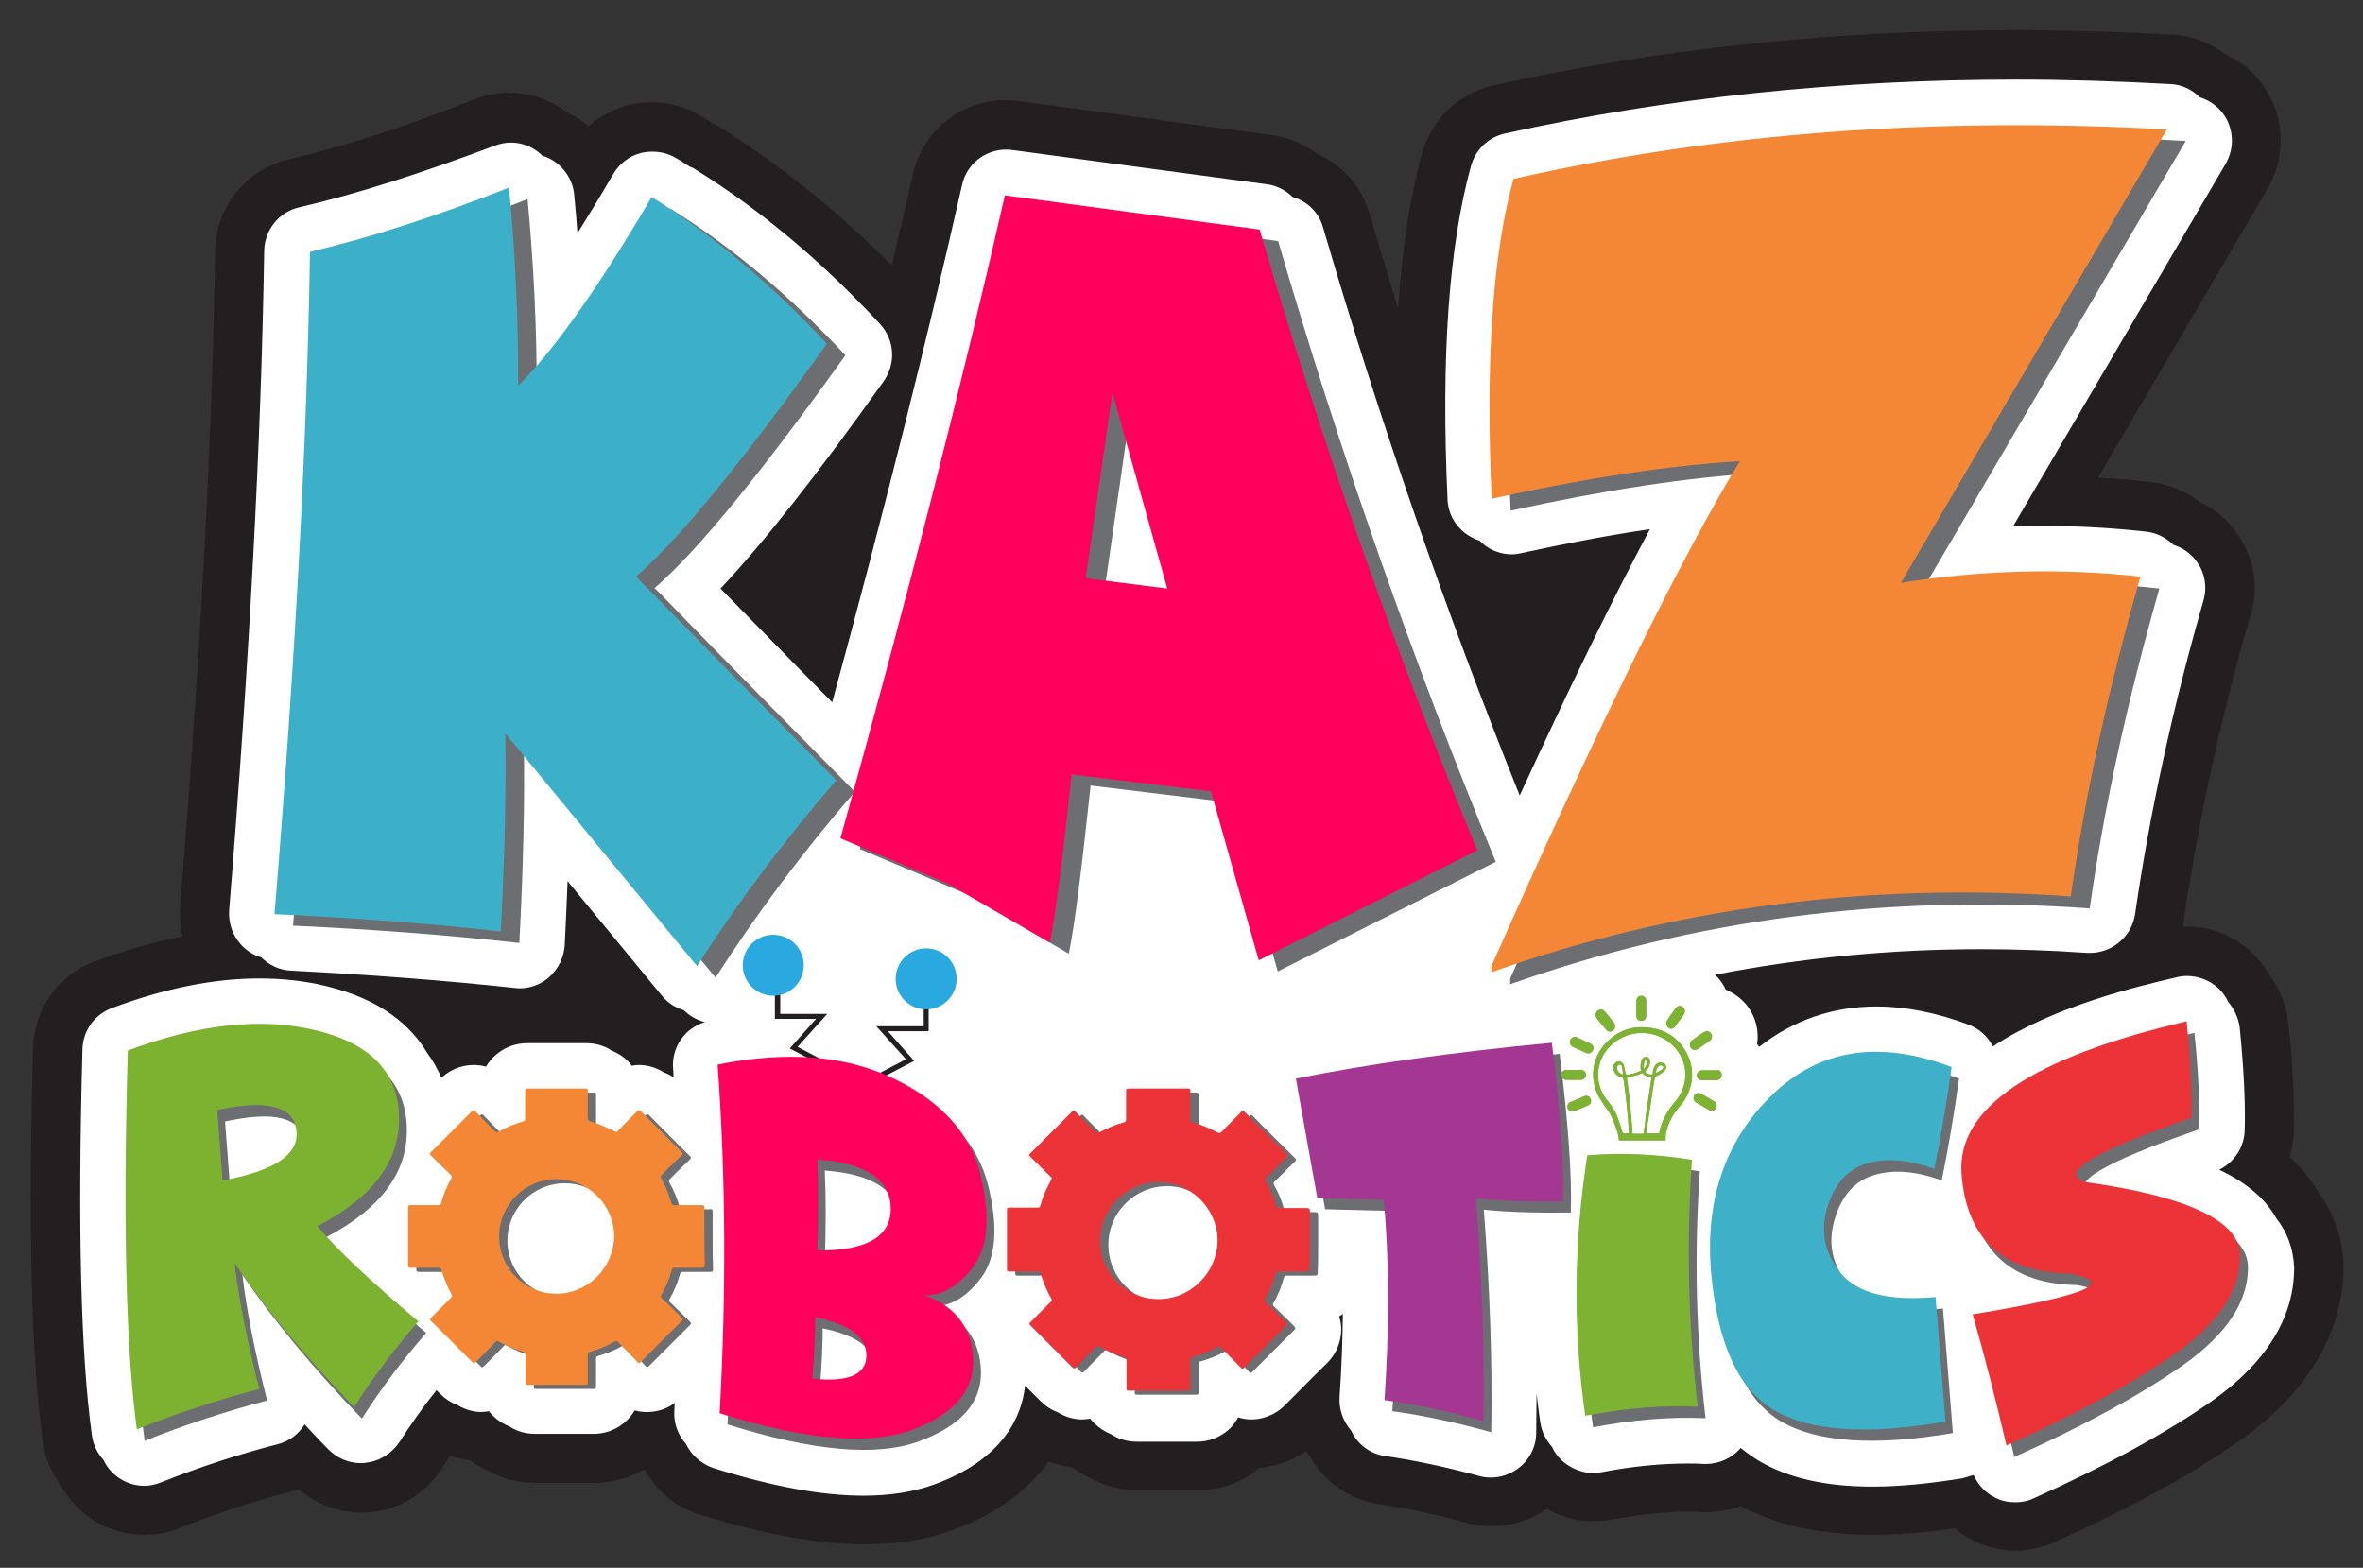 <?xml version="1.0" encoding="UTF-8"?>
<!-- Generator: Adobe Illustrator 25.3.1, SVG Export Plug-In . SVG Version: 6.00 Build 0)  -->
<svg xmlns="http://www.w3.org/2000/svg" xmlns:xlink="http://www.w3.org/1999/xlink" version="1.1" id="Layer_1" x="0px" y="0px" viewBox="0 0 573.3 380.4" style="enable-background:new 0 0 573.3 380.4;" xml:space="preserve">
<rect x="0" y="0" width="573.3" height="380.4" fill="#333333" stroke="none"/>
<style type="text/css">
	.st0{fill:#231F20;}
	.st1{fill:#FFFFFF;}
	.st2{fill:#29A9DF;}
	.st3{fill:#6D6E71;}
	.st4{fill:#3DB0C9;}
	.st5{fill:#FF005C;}
	.st6{fill:#F48735;}
	.st7{fill:#7DB231;}
	.st8{fill:#A43791;}
	.st9{fill:#7EB232;}
	.st10{fill:#3EB1C9;}
	.st11{fill:#EB3338;}
</style>
<g>
	<path class="st0" d="M562.2,288.8c-1.7-2.9-4-5.6-6.7-8.1c0.6-2,1-4.1,1-6.3c0.2-7.8-0.3-16.7-1.3-26.3c-0.5-4.3-2.1-8.3-4.7-11.7   c-1.7-2.9-3.9-5.4-6.6-7.3c-3.9-2.8-8.5-4.3-13.3-4.3c-0.3,0-0.7,0-1,0c0.1-0.4,0.2-0.9,0.2-1.3c3.4-23.6,8.8-48.7,16.3-74.5   c1.9-6.5,0.8-13.5-3-19.1c-2.4-3.6-5.7-6.4-9.6-8.2c-3.3-2.6-7.3-4.2-11.5-4.7c-4.3-0.5-8.6-0.9-13-1.1l41.2-70.2   c4-6.9,4.2-15.5,0.4-22.5c-2.4-4.5-6.2-8-10.8-10.1c-3.7-2.8-8.1-4.5-12.7-4.7c-12.8-0.7-25.6-1.1-38.1-1.1   c-44,0-86.6,4.5-126.7,13.4c-8.3,1.9-14.9,8.1-17.2,16.3c-3,10.7-4.9,23.2-5.9,37.8c-2.4-7.6-4.6-15.2-6.9-22.9   c-1.9-6.5-6.5-11.8-12.6-14.5c-3.2-2.4-7-4-11-4.6l-61.7-8.3c-1-0.1-2.1-0.2-3.1-0.2c-10.8,0-20,7.4-22.4,17.9   c-1.6,7.2-3.4,14.6-5.1,22.2C203,51,189,39.8,174.7,30.9c-0.6-0.4-1.2-0.7-1.9-1c-0.9-0.6-1.8-1.2-2.7-1.7   c-3.6-2.2-7.8-3.4-12.1-3.4c-1.9,0-3.7,0.2-5.5,0.7c-3.6,0.9-6.9,2.7-9.7,5.1c-0.9-0.7-1.8-1.4-2.7-2c-0.8-0.5-1.7-0.9-2.5-1.3   c-0.7-0.5-1.3-1-2-1.4c-3.6-2.2-7.8-3.4-12-3.4c-2.9,0-5.8,0.5-8.5,1.6c-16.6,6.6-31.8,11.5-45.1,14.6c-10.3,2.4-17.6,11.5-17.8,22   c-0.7,45.4-3.6,99-8.5,159.2c-0.2,2.5,0,4.9,0.6,7.3c-6.9,1.3-14,3.4-21.4,6.1c-8.8,3.3-14.6,11.5-14.9,20.9   c-1.2,44.1-0.4,75.4,2.4,95.7c0.6,4,2.1,7.7,4.6,10.9c2,3.5,4.9,6.5,8.4,8.5c3.5,2,7.5,3.1,11.6,3.1c2.9,0,5.8-0.5,8.5-1.6   c9-3.6,18.1-6.6,27-8.9c0.7-0.2,1.4-0.4,2-0.6c4.2,3.7,9.6,5.7,15.2,5.7c0.8,0,1.5,0,2.3-0.1c7-0.7,13.3-4.5,17.1-10.5   c0.7-1.1,1.4-2.1,2.1-3.2c1.7,0.6,3.3,0.9,4.8,1.1c1.3,1,2.8,1.8,4.3,2.5c3.5,2,7.5,3,11.7,3c2.3,0,4.7,0,7,0c2.3,0,4.7,0,7.1,0   c5.1,0,9.2-1.5,12.2-3.3c0.1,0.1,0.2,0.3,0.3,0.4c2.9,5.1,7.6,8.9,13.2,10.6c15.5,4.8,28.6,7.2,40,7.2c7.8,0,14.9-1.1,21.2-3.4   c11.8-4.3,19-10.5,23.4-16.7c2,0.8,4,1.2,5.7,1.4c1.4,1,2.9,1.9,4.4,2.6c3.5,2,7.5,3,11.7,3c2.4,0,4.8,0,7.1,0s4.8,0,7.2,0   c7.2,0,12.2-3,15.2-5.5c3-0.3,7.2-1.2,11.2-4c0.3,0.5,0.7,1,1.1,1.5c3.5,6.2,9.7,10.4,16.8,11.4c6.4,0.9,13.5,2.4,21.1,4.5   c2,0.6,4.1,0.8,6.1,0.8c4.7,0,9.4-1.5,13.3-4.2c3.5,2,7.3,3,11.4,3c1.4,0,2.9-0.1,4.3-0.4c6.5-1.2,12.7-1.9,18.6-1.9   c1.2,0,2.3,0,3.5,0.1c0.3,0,0.7,0,1,0c2.8,0,5.6-0.5,8.2-1.5c8.8,4.7,19.3,7,32.1,7c6,0,12.7-0.5,19.8-1.6c1.4,1.2,2.9,2.2,4.6,3   c3.2,1.6,6.7,2.4,10.2,2.4c3.3,0,6.4-0.7,9.4-2c18.3-8.2,33.4-16.5,44.9-24.6c20.9-14.7,25.3-31.2,25.3-42.4   C568.4,300.6,566.3,294.4,562.2,288.8z"></path>
	<path class="st1" d="M552.2,295.5c-2.8-5.1-7.9-8.9-13.8-11.7c3.7-1.8,6.1-5.5,6.2-9.6c0.2-7.3-0.3-15.7-1.2-24.8   c-0.3-2.4-1.3-4.5-2.8-6.3c-0.8-1.7-2-3.2-3.6-4.3c-1.9-1.3-4.1-2-6.4-2c-0.8,0-1.7,0.1-2.5,0.3c-9.3,2.2-29.6,6.9-44.6,16.8   c-1.2-2.4-3.3-4.3-5.9-5.3c-7.8-2.9-15.3-4.4-22.3-4.4c-10.6,0-20.2,3.3-28.5,9.8c-0.2-0.3-0.4-0.5-0.5-0.7c0.5-3.1-0.3-6.4-2.2-9   c-1.4-1.9-3.3-3.3-5.4-4.2c-0.6-1.3-1.5-2.6-2.6-3.6c21-4.1,42.6-6.2,64.5-6.2c8.5,0,17.1,0.3,25.7,0.9c0.3,0,0.5,0,0.8,0   c5.4,0,10.1-4,10.9-9.4c3.5-24.1,9-49.7,16.6-76.1c0.9-3.1,0.4-6.5-1.4-9.1c-1.4-2.1-3.5-3.7-5.9-4.4c-1.7-1.7-4-2.9-6.5-3.2   c-8.2-0.9-16.6-1.4-24.9-1.4c-2.5,0-5,0.1-7.5,0.1l51.6-88c1.9-3.3,2-7.4,0.2-10.8c-1.4-2.6-3.8-4.5-6.5-5.3   c-1.9-1.9-4.4-3.1-7.1-3.2c-12.6-0.7-25.2-1.1-37.4-1.1c-43.1,0-84.9,4.4-124.1,13.1c-4,0.9-7.1,3.9-8.2,7.8   c-5.4,19.7-7.3,46.2-5.7,81c0.1,3.2,1.7,6.2,4.3,8.2c1.1,0.8,2.3,1.4,3.5,1.8c0.3,0.3,0.7,0.7,1.1,1c1.9,1.5,4.3,2.3,6.7,2.3   c0.8,0,1.6-0.1,2.3-0.3c11.1-2.4,21.5-4.4,31.2-5.8c-9.1,17-19.6,38.6-31.6,64.6c-18-44.8-34-91-47.7-137.8c-1-3.6-3.8-6.4-7.4-7.4   c-1.7-1.7-3.9-2.8-6.3-3.1l-61.7-8.3c-0.5-0.1-1-0.1-1.5-0.1c-5.1,0-9.6,3.5-10.7,8.6c-8.5,37.7-19.1,79.9-31.5,125.5   c-9.5-9.6-18.5-18.9-27.1-27.6c10.2-10.8,23.3-27.4,39.6-50.3c3-4.3,2.7-10-0.9-13.9c-14.2-15.3-29.3-27.9-44.8-37.5   c-0.4-0.3-0.9-0.5-1.4-0.7c-1.1-0.7-2.1-1.4-3.2-2c-1.8-1.1-3.8-1.6-5.8-1.6c-0.9,0-1.8,0.1-2.7,0.3c-2.9,0.7-5.3,2.6-6.8,5.1   c-3,5.2-6,10-8.7,14.4c-0.2-3.1-0.5-6.3-0.8-9.4c-0.3-3.4-2.3-6.5-5.2-8.3c-0.8-0.5-1.7-0.9-2.5-1.1c-0.6-0.6-1.3-1.2-2-1.6   c-1.8-1.1-3.7-1.6-5.7-1.6c-1.4,0-2.7,0.3-4,0.8C102.3,42,86.5,47.1,72.6,50.3c-4.9,1.1-8.4,5.5-8.5,10.5   c-0.7,45.7-3.6,99.5-8.5,160c-0.2,3,0.7,5.9,2.7,8.2c1.4,1.6,3.1,2.7,5.1,3.3c1.9,1.9,4.5,3.1,7.2,3.2c19.3,1,37.6,2.4,54.2,4.2   c0.4,0,0.8,0.1,1.2,0.1c2.6,0,5.1-0.9,7.1-2.6c2.3-2,3.7-4.8,3.9-7.8c0.3-5.4,0.5-10.6,0.7-15.6l22.9,27.8c1.4,1.7,3.2,2.9,5.3,3.5   c1.4,1.4,3.2,2.4,5.1,2.9c-4.9,1.5-8.1,6.1-7.7,11.3c0.1,0.7,0.1,1.4,0.1,2.1c-0.7-0.5-1.5-0.9-2.3-1.2c-1.8-1.1-3.9-1.8-6-1.8   c-0.5,0-1.1,0-1.8,0.2c-0.3-0.4-0.7-0.8-0.9-1.1c-1.1-1.1-2.5-2-4-2.6c-1.8-1.2-4-1.8-6.3-1.8c-2.4,0-4.8,0-7.2,0   c-2.3,0-4.5,0-6.9,0c-3.2,0-6.1,1.2-8.3,3.4c-0.5,0.5-1.2,1.3-1.8,2.3c-1-0.3-2-0.4-3-0.4c-1.7,0-4.9,0.4-7.8,3.1   c-0.9-2-2-4.1-3.5-6.1c-3.9-6.5-11.1-12.9-24.3-16.1c-5.2-1.3-10.7-1.9-16.4-1.9c-11,0-23,2.4-35.8,7.2c-4.2,1.6-7,5.5-7.1,10   c-1.2,43.4-0.4,74.1,2.3,93.7c0.3,2.2,1.3,4.3,2.8,5.9c0.9,2,2.5,3.7,4.4,4.8c1.7,1,3.6,1.5,5.5,1.5c1.4,0,2.7-0.3,4-0.8   c9.5-3.8,19.1-6.9,28.4-9.3c2.8-0.7,5.1-2.5,6.5-4.8c1.9,2,3.8,4.1,5.8,6.1c2.1,2.1,4.9,3.3,7.9,3.3c0.4,0,0.7,0,1.1-0.1   c3.3-0.3,6.3-2.2,8.2-5c2.7-4.2,5.7-8.5,9-12.6c0.2,0.2,0.5,0.5,0.7,0.7c1.4,1.4,2.8,2.3,4.2,2.8c2.4,1.5,4.7,1.8,6,1.8   c0.6,0,1.2-0.1,1.8-0.2c0.3,0.4,0.7,0.8,1,1.1c1.1,1.1,2.5,2,4,2.6c1.8,1.2,4,1.8,6.3,1.8c2.3,0,4.7,0,7,0c2.3,0,4.7,0,7,0   c0,0,0,0,0,0c4.3,0,7-2.1,8.3-3.4c0.5-0.5,1.2-1.3,1.8-2.3c1,0.3,2,0.4,3,0.4c1.5,0,4.2-0.3,6.7-2.2c0,0.6-0.1,1.3-0.1,1.9   c-0.2,3,0.9,5.9,2.8,8c1.3,2.7,3.7,4.9,6.7,5.9c14.4,4.5,26.3,6.7,36.4,6.7c6.4,0,12.1-0.9,17.1-2.7c16.8-6.1,21.3-16.5,22.1-24   c1.2,1.2,2.4,2.4,3.6,3.6c1.4,1.4,2.8,2.3,4.2,2.8c2.4,1.5,4.7,1.8,6,1.8c0.7,0,1.3-0.1,2-0.2c0.4,0.5,0.7,0.9,1.1,1.2   c1.1,1.1,2.5,2,4,2.6c1.8,1.2,4,1.8,6.3,1.8c2.4,0,4.8,0,7.2,0s4.8,0,7.2,0c0,0,0,0,0,0c4.3,0,7-2.1,8.3-3.4   c0.5-0.5,1.2-1.4,1.8-2.5c1,0.3,2.1,0.5,3.2,0.5c1.8,0,5.2-0.5,8.2-3.5c3.4-3.4,6.7-6.8,10.1-10.1c3.1-3.1,3.5-6.5,3.5-8.3   c0-0.8-0.1-1.9-0.5-3.1c0.3-0.2,0.6-0.4,0.9-0.6c-0.1,6.5-0.3,13.2-0.8,20.1c-0.2,3.1,0.9,6,2.8,8.2c1.5,3.3,4.6,5.7,8.4,6.2   c6.9,1,14.5,2.6,22.6,4.8c1,0.3,2,0.4,2.9,0.4c2.4,0,4.7-0.8,6.6-2.2c2.7-2,4.4-5.2,4.4-8.6c0-3.1,0.1-6.3,0.1-9.6   c0.3,2.3,0.5,4.6,0.9,7c0.3,2.2,1.3,4.2,2.8,5.9c0.8,1.7,2,3.2,3.6,4.3c1.9,1.3,4.1,2.1,6.4,2.1c0.7,0,1.4-0.1,2.1-0.2   c7.2-1.4,14.2-2.1,20.8-2.1c1.3,0,2.7,0,4,0.1c0.2,0,0.3,0,0.5,0c3.1,0,6-1.3,8.1-3.5c0.1-0.1,0.2-0.2,0.3-0.4   c1.5,1.2,3,2.3,4.7,3.3c7.1,4.1,16.1,6.1,27.3,6.1c6.4,0,13.7-0.7,21.7-2c0.9-0.2,1.8-0.5,2.7-0.8c0.1,0.1,0.2,0.2,0.3,0.3   c1,2.2,2.8,4.1,5.1,5.2c1.5,0.8,3.2,1.1,4.9,1.1c1.5,0,3.1-0.3,4.5-1c17.6-7.9,32-15.8,42.9-23.4c13.4-9.4,20.2-20.4,20.2-32.5   C556.4,302.7,554.8,298.8,552.2,295.5z"></path>
	<g>
		<g>
			<g>
				<polygon class="st0" points="199.1,258.3 191.6,254.4 198,247.2 188,247.2 188,241 189.3,241 189.3,246 200.7,246 193.5,254       199.6,257.2     "></polygon>
				<circle class="st2" cx="187.6" cy="234.2" r="7.4"></circle>
			</g>
			<g>
				<polygon class="st0" points="214.3,261.3 213.7,260.2 219.8,257 212.6,249 224.1,249 224.1,244 225.3,244 225.3,250.2       215.4,250.2 221.8,257.4     "></polygon>
				<circle class="st2" cx="224.7" cy="237.5" r="7.4"></circle>
			</g>
		</g>
		<g>
			<g>
				<g>
					<g>
						<path class="st3" d="M161.7,145.6c13.9,14.3,29.2,29.8,45.7,46.5c-12.7,14.7-24,29.8-33.8,45.1l-43.4-52.7l-3.1-3.7        c0.2,13-0.1,29-1.1,48c-16.9-1.9-35.2-3.3-54.9-4.2c5-61,7.9-114.5,8.6-160.7c14.5-3.4,30.6-8.6,48.3-15.6        c1.5,16.1,2.3,32.1,2.2,48.1c8.8-8.7,19.6-24,32.4-45.8c14.7,9.1,28.9,21,42.5,35.6c-20.5,28.7-35.9,47.5-46.3,56.5        C159.8,143.6,160.8,144.6,161.7,145.6z"></path>
						<path class="st3" d="M310.1,58.5c15,51.4,32.6,101.6,52.8,150.6L310,235.7l-11.6-41l-33.8-4.1c-2.2,20.5-3.9,34.2-5.3,40.8        l-24.6-14.4l-26.1-11c16.1-57.8,29.4-109.8,39.9-156L310.1,58.5z M268,143l19.8,2.5l-13.3-47.5L268,143z"></path>
						<path class="st3" d="M530.3,34.2l-64.5,110c19.6-3.1,38.9-3.6,58.1-1.4c-7.7,27-13.4,52.8-16.9,77.6        c-49.3-3.5-96.2,2.7-140.6,18.4v-1.4c25.8-58,45.9-98.9,60.3-122.6c-17.2,1-37.3,4.1-60.2,9.1c-1.5-33.3,0.2-59.2,5.3-77.6        C421.4,35,474.2,31,530.3,34.2z"></path>
					</g>
					<g>
						<path class="st3" d="M58.8,309.3c0.9,7.7,2.8,17.8,6,30.5c-9.8,2.6-19.8,5.8-29.7,9.8c-2.6-18.9-3.4-49.5-2.2-91.9        c17.3-6.5,32.6-8.1,45.7-4.9c13.2,3.2,19.9,10.2,20.1,20.9c0.3,10.7-6.3,19.6-19.8,26.6c4.6,5.5,12.7,13.2,24.5,23.1        c-5.9,6.8-11.1,13.7-15.6,20.8C76.1,332.1,66.5,320.5,58.8,309.3z M54.6,272.1l1.3,17.1c12.7-2.3,18.7-6.4,17.9-12.2        C73,271.1,66.6,269.5,54.6,272.1z"></path>
						<path class="st3" d="M176.5,345.6c1.6-29.1,1.5-57.2-0.5-84.6c16.5-3.3,30.6-2.3,42.3,3.2c11.7,5.5,18.9,13.3,21.4,23.3        c2.5,10,2,17.4-1.5,22.3c-3.5,4.8-7.5,7.2-11.9,7.2c7.5,2.7,11.4,8,11.7,15.6c0.2,7.7-4.8,13.3-15,17.1        C212.7,353.5,197.2,352.1,176.5,345.6z M212,331.7c0.1-4.6-4.1-7.7-12.4-9.4c0,3.5-0.2,8.4-0.7,14.9        C207.5,338.2,211.9,336.3,212,331.7z M217.9,295.8c-0.1-7-6.1-10.9-17.8-11.8c0.3,6.3,0.3,13.7,0,22.1        C212.1,306.2,218,302.8,217.9,295.8z"></path>
						<path class="st3" d="M378.4,255.7c2.1,16.9,3,29.7,2.7,38.5c-8.3,0.1-15.3-0.1-21.1-0.7c1.5,19.6,2.1,37.6,1.8,54        c-8.6-2.4-16.6-4.1-24-5.1c1.2-17.7,1.2-33.9-0.2-48.6l-16.1-0.4l-5.2-29C333.6,260.9,354.2,258,378.4,255.7z"></path>
						<path class="st3" d="M412.4,284.2c-1.4,20.4-0.9,40.3,1.4,59.9c-8.7-0.4-17.8,0.4-27.3,2.2c-3-21-2.8-42.1,0.5-63.2        C395.1,282.4,403.6,282.7,412.4,284.2z"></path>
						<path class="st3" d="M432.3,345c-8.8-5.1-13.9-16.4-15.4-33.9c-1.4-17.5,3.6-31.8,15-42.8c11.5-11,25.9-13.2,43.4-6.6        c-1.2,8.6-2.6,16.9-4.2,24.7c-6.3-2.3-11.8-2.7-16.4-1.3c-4.7,1.4-7.9,5-9.6,10.8c-1.7,5.8-0.6,11.1,3.4,15.9        c4,4.8,11.6,6.7,22.9,5.7l2.4,30.2C455,350.9,441.1,350,432.3,345z"></path>
						<path class="st3" d="M532.4,250.6c0.9,8.7,1.3,16.5,1.2,23.4c-23.8,8.2-32.4,13.5-25.8,15.6c25.1,3.5,37.6,9.5,37.6,17.9        c0,8.4-5.2,16.2-15.6,23.6c-10.4,7.3-24.1,14.8-41.1,22.4c-2.5-10.7-5.2-21.3-8.2-31.8c27.4-4.5,35.2-7.7,23.5-9.9        c-16.2-0.3-25-8.4-26.2-24.2C476.6,271.6,494.8,259.3,532.4,250.6z"></path>
					</g>
					<g>
						<path class="st4" d="M157.2,142.8c13.9,14.3,29.2,29.8,45.7,46.5c-12.7,14.7-24,29.8-33.8,45.1l-43.4-52.7l-3.1-3.7        c0.2,13-0.1,29-1.1,48c-16.9-1.9-35.2-3.3-54.9-4.2c5-61,7.9-114.5,8.6-160.7c14.5-3.4,30.6-8.6,48.3-15.6        c1.5,16.1,2.3,32.1,2.2,48.1c8.8-8.7,19.6-24,32.4-45.8c14.7,9.1,28.9,21,42.5,35.6c-20.5,28.7-35.9,47.5-46.3,56.5        C155.2,140.9,156.2,141.9,157.2,142.8z"></path>
						<path class="st5" d="M305.6,55.7c15,51.4,32.6,101.6,52.8,150.6L305.4,233l-11.6-41l-33.8-4.1c-2.2,20.5-3.9,34.2-5.3,40.8        L230,214.4l-26.1-11c16.1-57.8,29.4-109.8,39.9-156L305.6,55.7z M263.4,140.3l19.8,2.5l-13.3-47.5L263.4,140.3z"></path>
						<path class="st6" d="M525.7,31.4l-64.5,110c19.6-3.1,38.9-3.6,58.1-1.5c-7.7,27-13.4,52.8-16.9,77.6        c-49.3-3.5-96.2,2.7-140.6,18.4v-1.4c25.8-58,45.9-98.9,60.3-122.6c-17.2,1-37.3,4.1-60.2,9.1c-1.5-33.3,0.2-59.2,5.3-77.6        C416.8,32.2,469.6,28.3,525.7,31.4z"></path>
					</g>
					<g>
						<path class="st7" d="M56.9,306.5c0.9,7.7,2.8,17.8,6,30.5c-9.8,2.6-19.8,5.8-29.7,9.8c-2.6-18.9-3.4-49.5-2.2-91.9        c17.3-6.5,32.6-8.1,45.7-4.9c13.2,3.2,19.9,10.2,20.1,20.9c0.3,10.7-6.3,19.6-19.8,26.6c4.6,5.5,12.7,13.2,24.5,23.1        c-5.9,6.8-11.1,13.7-15.6,20.8C74.3,329.4,64.6,317.8,56.9,306.5z M52.7,269.3l1.3,17.1c12.7-2.3,18.7-6.4,17.9-12.2        C71.2,268.4,64.8,266.7,52.7,269.3z"></path>
						<path class="st5" d="M174.6,342.9c1.6-29.1,1.5-57.2-0.5-84.6c16.5-3.3,30.6-2.3,42.3,3.2c11.7,5.5,18.9,13.3,21.4,23.3        c2.5,10,2,17.4-1.5,22.3c-3.5,4.8-7.5,7.2-11.9,7.2c7.5,2.7,11.4,8,11.7,15.6c0.2,7.7-4.8,13.3-15,17.1        C210.9,350.7,195.4,349.4,174.6,342.9z M210.2,329c0.1-4.6-4.1-7.7-12.4-9.4c0,3.5-0.2,8.4-0.7,14.9        C205.7,335.4,210.1,333.6,210.2,329z M216.1,293.1c-0.1-7-6.1-10.9-17.8-11.8c0.3,6.3,0.3,13.7,0,22.1        C210.2,303.5,216.2,300.1,216.1,293.1z"></path>
						<path class="st8" d="M376.5,253c2.1,16.9,3,29.7,2.7,38.5c-8.3,0.1-15.3-0.1-21.1-0.7c1.5,19.6,2.1,37.6,1.8,54        c-8.6-2.4-16.6-4.1-24-5.1c1.2-17.7,1.2-33.9-0.2-48.6l-16.1-0.4l-5.2-29C331.7,258.2,352.4,255.3,376.5,253z"></path>
						<path class="st9" d="M410.5,281.4c-1.4,20.4-0.9,40.3,1.4,59.9c-8.7-0.4-17.8,0.4-27.3,2.2c-3-21-2.8-42.1,0.5-63.2        C393.3,279.6,401.8,280,410.5,281.4z"></path>
						<path class="st10" d="M430.5,342.2c-8.8-5.1-13.9-16.4-15.4-33.9c-1.4-17.5,3.6-31.8,15-42.8c11.5-11,25.9-13.2,43.4-6.6        c-1.2,8.6-2.6,16.9-4.2,24.7c-6.3-2.3-11.8-2.7-16.4-1.3c-4.7,1.4-7.9,5-9.6,10.8c-1.7,5.8-0.6,11.1,3.4,15.9        s11.6,6.7,22.9,5.7l2.4,30.2C453.2,348.2,439.3,347.3,430.5,342.2z"></path>
						<path class="st11" d="M530.5,247.8c0.9,8.7,1.3,16.5,1.2,23.4c-23.8,8.2-32.4,13.5-25.8,15.6c25.1,3.5,37.6,9.5,37.6,17.9        c0,8.4-5.2,16.2-15.6,23.6c-10.4,7.3-24.1,14.8-41.1,22.4c-2.5-10.7-5.2-21.3-8.2-31.8c27.4-4.5,35.2-7.7,23.5-9.9        c-16.2-0.3-25-8.4-26.2-24.2C474.7,268.9,492.9,256.6,530.5,247.8z"></path>
					</g>
				</g>
			</g>
		</g>
		<path class="st3" d="M172.9,301c0-2.3,0-4.6,0-6.9c0-0.7-0.2-0.8-0.8-0.7c-2.2,0-4.4,0-6.6,0c-0.4,0-0.5-0.1-0.6-0.5    c-0.6-2.1-1.4-4.1-2.5-6c-0.2-0.3-0.1-0.5,0.1-0.8c1.6-1.6,3.2-3.2,4.9-4.8c0.3-0.3,0.3-0.5,0-0.8c-3.4-3.3-6.7-6.7-10-10    c-0.3-0.3-0.4-0.2-0.7,0c-1.6,1.6-3.2,3.2-4.8,4.9c-0.3,0.3-0.5,0.3-0.9,0.1c-1.8-1-3.7-1.8-5.7-2.4c-0.5-0.1-0.7-0.3-0.7-0.9    c0-2.2,0-4.4,0-6.6c0-0.4-0.1-0.5-0.5-0.5c-4.7,0-9.4,0-14.1,0c-0.5,0-0.6,0.2-0.6,0.6c0,2.2,0,4.5,0,6.7c0,0.4-0.1,0.6-0.5,0.7    c-2.1,0.6-4.1,1.4-6,2.5c-0.3,0.2-0.5,0.1-0.8-0.1c-1.6-1.6-3.2-3.2-4.8-4.9c-0.3-0.3-0.5-0.3-0.8,0c-3.3,3.3-6.7,6.7-10,10    c-0.3,0.3-0.3,0.4,0,0.7c1.6,1.6,3.2,3.2,4.9,4.8c0.2,0.2,0.3,0.4,0.1,0.8c-1.1,1.9-1.9,3.9-2.5,6.1c-0.1,0.3-0.2,0.4-0.6,0.4    c-2.3,0-4.5,0-6.8,0c-0.5,0-0.6,0.1-0.6,0.6c0,4.7,0,9.3,0,14c0,0.4,0.1,0.6,0.6,0.6c2.3,0,4.5,0,6.8,0c0.4,0,0.6,0.1,0.7,0.5    c0.6,2.1,1.4,4,2.4,5.9c0.2,0.3,0.2,0.6-0.1,0.9c-1.6,1.6-3.2,3.2-4.8,4.8c-0.3,0.3-0.4,0.4,0,0.8c3.3,3.3,6.7,6.7,10,10    c0.3,0.3,0.4,0.3,0.8,0c1.6-1.6,3.2-3.2,4.8-4.9c0.3-0.3,0.4-0.3,0.8-0.1c1.9,1.1,3.9,1.9,6,2.5c0.4,0.1,0.5,0.3,0.5,0.7    c0,2.3,0,4.5,0,6.8c0,0.4,0.1,0.5,0.5,0.5c4.7,0,9.4,0,14.1,0c0.4,0,0.5-0.1,0.5-0.5c0-2.3,0-4.5,0-6.8c0-0.4,0.1-0.6,0.5-0.7    c2.1-0.6,4.1-1.4,6-2.5c0.3-0.2,0.5-0.2,0.8,0.1c1.6,1.6,3.2,3.2,4.8,4.9c0.3,0.3,0.4,0.3,0.7,0c3.3-3.3,6.6-6.6,10-10    c0.3-0.3,0.4-0.5,0-0.8c-1.6-1.6-3.2-3.2-4.8-4.7c-0.3-0.3-0.4-0.5-0.1-0.9c1.1-1.9,1.9-3.9,2.5-6c0.1-0.4,0.2-0.5,0.6-0.5    c2.2,0,4.5,0,6.7,0c0.6,0,0.7-0.2,0.7-0.7C172.9,305.6,172.9,303.3,172.9,301z M137,314.9c-7.7,0-13.9-6.2-13.9-13.9    c0-7.6,6.2-13.9,13.9-13.9c7.7,0,14,6.2,14,13.9C150.9,308.6,144.6,314.9,137,314.9z"></path>
		<path class="st3" d="M319.8,302c0-2.4,0-4.7,0-7.1c0-0.7-0.2-0.8-0.8-0.8c-2.2,0-4.5,0-6.8,0c-0.4,0-0.5-0.1-0.6-0.5    c-0.6-2.2-1.4-4.2-2.5-6.1c-0.2-0.3-0.1-0.5,0.1-0.8c1.7-1.6,3.3-3.3,5-4.9c0.3-0.3,0.3-0.5,0-0.8c-3.4-3.4-6.9-6.8-10.3-10.3    c-0.3-0.3-0.4-0.2-0.7,0c-1.6,1.7-3.3,3.3-4.9,5c-0.3,0.3-0.5,0.3-0.9,0.1c-1.9-1-3.8-1.9-5.9-2.4c-0.5-0.1-0.7-0.3-0.7-0.9    c0-2.2,0-4.5,0-6.8c0-0.4-0.1-0.6-0.6-0.6c-4.8,0-9.6,0-14.4,0c-0.5,0-0.6,0.2-0.6,0.6c0,2.3,0,4.6,0,6.9c0,0.4-0.1,0.6-0.5,0.7    c-2.2,0.6-4.2,1.5-6.1,2.5c-0.4,0.2-0.5,0.1-0.8-0.1c-1.6-1.7-3.3-3.3-4.9-5c-0.3-0.3-0.5-0.3-0.8,0c-3.4,3.4-6.8,6.8-10.2,10.2    c-0.3,0.3-0.3,0.4,0,0.7c1.7,1.6,3.3,3.3,5,4.9c0.3,0.2,0.3,0.4,0.1,0.8c-1.1,2-2,4-2.6,6.2c-0.1,0.3-0.2,0.5-0.6,0.5    c-2.3,0-4.6,0-6.9,0c-0.5,0-0.6,0.1-0.6,0.6c0,4.8,0,9.5,0,14.3c0,0.5,0.1,0.6,0.6,0.6c2.3,0,4.6,0,6.9,0c0.4,0,0.6,0.1,0.7,0.5    c0.6,2.1,1.4,4.1,2.5,6c0.2,0.3,0.2,0.6-0.1,0.9c-1.7,1.6-3.3,3.3-4.9,4.9c-0.3,0.3-0.4,0.4,0,0.8c3.4,3.4,6.8,6.8,10.2,10.2    c0.3,0.3,0.5,0.3,0.8,0c1.6-1.7,3.3-3.3,4.9-5c0.3-0.3,0.4-0.3,0.8-0.1c1.9,1.1,4,2,6.1,2.6c0.4,0.1,0.5,0.3,0.5,0.7    c0,2.3,0,4.6,0,6.9c0,0.4,0.1,0.5,0.5,0.5c4.8,0,9.6,0,14.4,0c0.4,0,0.6-0.1,0.6-0.5c0-2.3,0-4.6,0-6.9c0-0.4,0.1-0.6,0.5-0.7    c2.1-0.6,4.2-1.4,6.1-2.5c0.4-0.2,0.6-0.2,0.8,0.1c1.6,1.7,3.3,3.3,4.9,5c0.3,0.3,0.4,0.3,0.7,0c3.4-3.4,6.8-6.8,10.2-10.2    c0.3-0.3,0.4-0.5,0-0.9c-1.6-1.6-3.2-3.2-4.9-4.8c-0.3-0.3-0.4-0.5-0.1-0.9c1.1-1.9,1.9-4,2.5-6.1c0.1-0.4,0.2-0.5,0.6-0.5    c2.3,0,4.6,0,6.9,0c0.6,0,0.7-0.2,0.7-0.7C319.8,306.7,319.8,304.4,319.8,302z M283.1,316.2c-7.9,0-14.2-6.3-14.2-14.2    c0-7.8,6.4-14.2,14.2-14.2c7.8,0,14.3,6.4,14.3,14.2C297.3,309.8,290.9,316.2,283.1,316.2z"></path>
		<path class="st6" d="M170.9,300c0-2.3,0-4.6,0-6.9c0-0.7-0.2-0.8-0.8-0.7c-2.2,0-4.4,0-6.6,0c-0.4,0-0.5-0.1-0.6-0.5    c-0.6-2.1-1.4-4.1-2.5-6c-0.2-0.3-0.1-0.5,0.1-0.8c1.6-1.6,3.2-3.2,4.9-4.8c0.3-0.3,0.3-0.5,0-0.8c-3.4-3.3-6.7-6.7-10-10    c-0.3-0.3-0.4-0.2-0.7,0c-1.6,1.6-3.2,3.2-4.8,4.9c-0.3,0.3-0.5,0.3-0.9,0.1c-1.8-1-3.7-1.8-5.7-2.4c-0.5-0.1-0.7-0.3-0.7-0.9    c0-2.2,0-4.4,0-6.6c0-0.4-0.1-0.5-0.5-0.5c-4.7,0-9.4,0-14.1,0c-0.5,0-0.6,0.2-0.6,0.6c0,2.2,0,4.5,0,6.7c0,0.4-0.1,0.6-0.5,0.7    c-2.1,0.6-4.1,1.4-6,2.5c-0.3,0.2-0.5,0.1-0.8-0.1c-1.6-1.6-3.2-3.2-4.8-4.9c-0.3-0.3-0.5-0.3-0.8,0c-3.3,3.3-6.7,6.7-10,10    c-0.3,0.3-0.3,0.4,0,0.7c1.6,1.6,3.2,3.2,4.9,4.8c0.2,0.2,0.3,0.4,0.1,0.8c-1.1,1.9-1.9,3.9-2.5,6.1c-0.1,0.3-0.2,0.4-0.6,0.4    c-2.3,0-4.5,0-6.8,0c-0.5,0-0.6,0.1-0.6,0.6c0,4.7,0,9.3,0,14c0,0.4,0.1,0.6,0.6,0.6c2.3,0,4.5,0,6.8,0c0.4,0,0.6,0.1,0.7,0.5    c0.6,2.1,1.4,4,2.4,5.9c0.2,0.3,0.2,0.6-0.1,0.9c-1.6,1.6-3.2,3.2-4.8,4.8c-0.3,0.3-0.4,0.4,0,0.8c3.3,3.3,6.7,6.7,10,10    c0.3,0.3,0.4,0.3,0.8,0c1.6-1.6,3.2-3.2,4.8-4.9c0.3-0.3,0.4-0.3,0.8-0.1c1.9,1.1,3.9,1.9,6,2.5c0.4,0.1,0.5,0.3,0.5,0.7    c0,2.3,0,4.5,0,6.8c0,0.4,0.1,0.5,0.5,0.5c4.7,0,9.4,0,14.1,0c0.4,0,0.5-0.1,0.5-0.5c0-2.3,0-4.5,0-6.8c0-0.4,0.1-0.6,0.5-0.7    c2.1-0.6,4.1-1.4,6-2.5c0.3-0.2,0.5-0.2,0.8,0.1c1.6,1.6,3.2,3.2,4.8,4.9c0.3,0.3,0.4,0.3,0.7,0c3.3-3.3,6.6-6.6,10-10    c0.3-0.3,0.4-0.5,0-0.8c-1.6-1.6-3.2-3.2-4.8-4.7c-0.3-0.3-0.4-0.5-0.1-0.9c1.1-1.9,1.9-3.9,2.5-6c0.1-0.4,0.2-0.5,0.6-0.5    c2.2,0,4.5,0,6.7,0c0.6,0,0.7-0.2,0.7-0.7C170.9,304.6,170.9,302.3,170.9,300z M135,313.9c-7.7,0-13.9-6.2-13.9-13.9    c0-7.6,6.2-13.9,13.9-13.9c7.7,0,14,6.2,14,13.9C148.9,307.6,142.6,313.9,135,313.9z"></path>
		<path class="st11" d="M317.8,301c0-2.4,0-4.7,0-7.1c0-0.7-0.2-0.8-0.8-0.8c-2.2,0-4.5,0-6.8,0c-0.4,0-0.5-0.1-0.6-0.5    c-0.6-2.2-1.4-4.2-2.5-6.1c-0.2-0.3-0.1-0.5,0.1-0.8c1.7-1.6,3.3-3.3,5-4.9c0.3-0.3,0.3-0.5,0-0.8c-3.4-3.4-6.9-6.8-10.3-10.3    c-0.3-0.3-0.4-0.2-0.7,0c-1.6,1.7-3.3,3.3-4.9,5c-0.3,0.3-0.5,0.3-0.9,0.1c-1.9-1-3.8-1.9-5.9-2.4c-0.5-0.1-0.7-0.3-0.7-0.9    c0-2.2,0-4.5,0-6.8c0-0.4-0.1-0.6-0.6-0.6c-4.8,0-9.6,0-14.4,0c-0.5,0-0.6,0.2-0.6,0.6c0,2.3,0,4.6,0,6.9c0,0.4-0.1,0.6-0.5,0.7    c-2.2,0.6-4.2,1.5-6.1,2.5c-0.4,0.2-0.5,0.1-0.8-0.1c-1.6-1.7-3.3-3.3-4.9-5c-0.3-0.3-0.5-0.3-0.8,0c-3.4,3.4-6.8,6.8-10.2,10.2    c-0.3,0.3-0.3,0.4,0,0.7c1.7,1.6,3.3,3.3,5,4.9c0.3,0.2,0.3,0.4,0.1,0.8c-1.1,2-2,4-2.6,6.2c-0.1,0.3-0.2,0.5-0.6,0.5    c-2.3,0-4.6,0-6.9,0c-0.5,0-0.6,0.1-0.6,0.6c0,4.8,0,9.5,0,14.3c0,0.5,0.1,0.6,0.6,0.6c2.3,0,4.6,0,6.9,0c0.4,0,0.6,0.1,0.7,0.5    c0.6,2.1,1.4,4.1,2.5,6c0.2,0.3,0.2,0.6-0.1,0.9c-1.7,1.6-3.3,3.3-4.9,4.9c-0.3,0.3-0.4,0.4,0,0.8c3.4,3.4,6.8,6.8,10.2,10.2    c0.3,0.3,0.5,0.3,0.8,0c1.6-1.7,3.3-3.3,4.9-5c0.3-0.3,0.4-0.3,0.8-0.1c1.9,1.1,4,2,6.1,2.6c0.4,0.1,0.5,0.3,0.5,0.7    c0,2.3,0,4.6,0,6.9c0,0.4,0.1,0.5,0.5,0.5c4.8,0,9.6,0,14.4,0c0.4,0,0.6-0.1,0.6-0.5c0-2.3,0-4.6,0-6.9c0-0.4,0.1-0.6,0.5-0.7    c2.1-0.6,4.2-1.4,6.1-2.5c0.4-0.2,0.6-0.2,0.8,0.1c1.6,1.7,3.3,3.3,4.9,5c0.3,0.3,0.4,0.3,0.7,0c3.4-3.4,6.8-6.8,10.2-10.2    c0.3-0.3,0.4-0.5,0-0.9c-1.6-1.6-3.2-3.2-4.9-4.8c-0.3-0.3-0.4-0.5-0.1-0.9c1.1-1.9,1.9-4,2.5-6.1c0.1-0.4,0.2-0.5,0.6-0.5    c2.3,0,4.6,0,6.9,0c0.6,0,0.7-0.2,0.7-0.7C317.8,305.7,317.8,303.4,317.8,301z M281.1,315.2c-7.9,0-14.2-6.3-14.2-14.2    c0-7.8,6.4-14.2,14.2-14.2c7.8,0,14.3,6.4,14.3,14.2C295.3,308.8,288.9,315.2,281.1,315.2z"></path>
		<g>
			<path class="st9" d="M383.5,262c-1.1,0-2.3,0-3.4,0c-0.8,0-1.3-0.5-1.3-1.2c0-0.7,0.5-1.2,1.3-1.2c0.6,0,1.1,0,1.7,0     c0.6,0,1.2,0,1.7,0c0.7,0,1.3,0.5,1.3,1.2C384.8,261.5,384.2,262,383.5,262z"></path>
			<path class="st9" d="M385.9,266.6c0.3,0.6,0,1.4-0.6,1.6c-1.1,0.5-2.3,1-3.4,1.4c-0.1,0.1-0.3,0.1-0.4,0.1     c-0.6,0-1.1-0.4-1.2-0.9c-0.1-0.6,0.1-1.2,0.7-1.4c0.7-0.3,1.5-0.6,2.2-0.9c0.4-0.2,0.7-0.3,1.1-0.5     C385,265.7,385.7,266,385.9,266.6z"></path>
			<path class="st9" d="M386.6,254.2c0,1-0.9,1.6-1.7,1.3c-1.1-0.5-2.2-1-3.3-1.5c-0.6-0.3-0.9-1-0.6-1.7c0.3-0.6,1-0.9,1.6-0.6     c1.1,0.5,2.1,1,3.2,1.5C386.4,253.5,386.6,253.9,386.6,254.2z"></path>
			<path class="st9" d="M387.4,247.1c-0.3-0.4-0.4-0.9-0.1-1.4c0.2-0.4,0.6-0.7,1.1-0.7c0.4,0,0.7,0.2,0.9,0.4     c0.8,0.9,1.5,1.9,2.3,2.8c0.4,0.5,0.3,1.3-0.2,1.7c-0.5,0.4-1.3,0.3-1.7-0.3C388.9,248.9,388.1,248,387.4,247.1z"></path>
			<path class="st9" d="M397,244.7c0-0.6,0-1.2,0-1.8c0-0.7,0.5-1.3,1.2-1.3c0.7,0,1.2,0.5,1.2,1.3c0,1.2,0,2.4,0,3.6     c0,0.7-0.5,1.2-1.2,1.2c-0.7,0-1.2-0.5-1.2-1.2C397,245.9,397,245.3,397,244.7z"></path>
			<path class="st9" d="M404.4,247.7c0.7-1.1,1.5-2.1,2.2-3.1c0.3-0.4,0.9-0.5,1.3-0.3c0.5,0.2,0.8,0.6,0.8,1.2     c0,0.3-0.1,0.5-0.2,0.7c-0.7,1-1.4,1.9-2.1,2.9c-0.4,0.6-1.1,0.7-1.6,0.3C404.3,249,404.1,248.2,404.4,247.7z"></path>
			<path class="st9" d="M389.9,269.1c1.1,1.5,1.7,3.2,2.3,4.9c0.3,0.9,0.5,1.8,0.6,2.7h11.3c0-0.3,0-0.6,0-0.8     c0-0.6,0.1-1.2,0.3-1.8c0.6-2.3,1.8-4.2,3.4-6c2.9-3.4,3.6-8.4,1.5-12.4c-2-3.9-5.3-6-9.6-6.4c-4-0.4-7.4,0.9-10.1,3.8     c-3.8,4-4.1,10-0.8,14.4C389,268,389.5,268.5,389.9,269.1z M398.8,274.8c0,0.3-0.1,0.3-0.4,0.3c-0.3,0-0.7,0-1,0     c-0.4,0-0.7,0-1.1,0c-0.2,0-0.3-0.1-0.3-0.3c0-1.1-0.1-2.2-0.2-3.3c-0.2-2.4-0.4-4.7-0.7-7.1c-0.1-0.9-0.3-1.8-0.4-2.8     c0-0.2,0-0.2,0.2-0.3c1.2-0.1,2.3-0.4,3.4-0.9c0.1,0,0.2-0.1,0.2,0c0.5,0.6,1.2,0.9,2,0.8c0.2,0,0.2,0,0.2,0.2     c-0.5,3.1-0.9,6.1-1.4,9.2C399.2,272.1,399,273.4,398.8,274.8z M392.1,252.6c5-3.5,11.9-2.2,15.2,2.8c2.4,3.7,2.1,8.5-0.9,11.9     c-1.6,1.9-2.9,4-3.6,6.5c-0.1,0.3-0.2,0.7-0.2,1c0,0.2-0.1,0.2-0.2,0.2c-0.5,0-0.9,0-1.4,0c0,0,0,0,0,0c-0.5,0-0.9,0-1.4,0     c-0.1,0-0.2,0-0.2-0.2c0.3-1.9,0.6-3.8,0.9-5.8c0.3-2,0.6-3.9,0.9-5.9c0.1-0.6,0.2-1.2,0.3-1.7c0-0.2,0.1-0.3,0.3-0.3     c0.6-0.2,1.2-0.6,1.7-1c0.2-0.1,0.3-0.3,0.5-0.5c0.5-0.7,0.2-1.5-0.6-1.7c-0.8-0.3-1.6,0.1-2,0.9c-0.3,0.5-0.4,1.1-0.4,1.6     c0,0.3-0.1,0.3-0.4,0.3c-0.5,0-1-0.1-1.4-0.5c-0.1-0.1-0.1-0.2,0-0.3c0.7-0.6,1.1-1.3,1.1-2.3c0-0.2,0-0.4-0.1-0.6     c-0.2-0.6-0.9-0.7-1.4-0.4c-0.5,0.3-0.6,0.9-0.7,1.4c-0.1,0.5-0.1,1.1,0,1.7c0,0.2-0.1,0.2-0.2,0.2c-0.8,0.4-1.7,0.6-2.6,0.8     c-0.8,0.2-0.8,0.1-1-0.7c-0.1-0.5-0.2-1-0.3-1.4c-0.2-0.7-0.7-1.1-1.3-1.1c-0.6,0-1.1,0.6-1.3,1.2c0,0.1,0,0.2,0,0.3     c0,1,0.7,2,1.7,2.3c0.1,0,0.1,0.1,0.2,0.1c0.4,0,0.6,0.2,0.6,0.6c0.3,2.1,0.6,4.2,0.8,6.3c0.2,2.1,0.4,4.2,0.5,6.3     c0,0.4,0,0.4-0.4,0.4c-0.3,0-0.5,0-0.8,0c-0.2,0-0.3-0.1-0.4-0.3c-0.4-1.5-0.9-3-1.5-4.4c-0.5-1.1-1.2-2.2-2-3.1     C386.3,262.7,387.1,256.1,392.1,252.6z M401.7,260.4c0.1-0.6,0.2-1.1,0.5-1.5c0.3-0.4,0.7-0.5,1.1-0.3c0.3,0.1,0.3,0.3,0.2,0.6     c0,0.1-0.1,0.1-0.1,0.2C403.1,259.6,402.1,260.2,401.7,260.4z M398.8,259.4c0-0.7,0-1.3,0.2-1.9c0.1-0.2,0.2-0.3,0.4-0.3     c0.2,0,0.2,0.2,0.2,0.4C399.6,258.3,399.3,258.8,398.8,259.4z M393.8,260.6c0,0.1,0,0.1-0.1,0.1c-0.7-0.2-1.4-0.8-1.4-1.6     c0-0.1,0-0.3,0.1-0.4c0.1-0.2,0.3-0.4,0.6-0.4c0.3,0,0.4,0.2,0.5,0.4C393.6,259.3,393.7,260,393.8,260.6z"></path>
			<path class="st9" d="M410.6,254.6c-0.4-0.2-0.6-0.6-0.6-1c0-0.5,0.2-0.9,0.5-1.1c1-0.7,1.9-1.4,2.9-2c0.6-0.4,1.3-0.3,1.7,0.3     c0.4,0.5,0.3,1.3-0.2,1.7c-1,0.7-2,1.4-3,2.1C411.4,254.8,411,254.8,410.6,254.6z"></path>
			<path class="st9" d="M416.3,268.9c-0.3,0.6-1.1,0.8-1.7,0.4c-1-0.6-2-1.2-3.1-1.8c-0.5-0.3-0.7-0.9-0.6-1.4     c0.2-0.5,0.6-0.9,1.2-0.9c0.2,0,0.5,0.1,0.7,0.2c1,0.6,2,1.2,3,1.8C416.5,267.5,416.7,268.3,416.3,268.9z"></path>
			<path class="st9" d="M417.7,260.8c0,0.7-0.5,1.2-1.2,1.3c-0.3,0-0.6,0-0.9,0h-0.9c-0.6,0-1.1,0-1.7,0c-0.7,0-1.3-0.5-1.3-1.2     c0-0.7,0.5-1.2,1.3-1.2c1.2,0,2.3,0,3.5,0C417.2,259.5,417.7,260.1,417.7,260.8z"></path>
			<path class="st9" d="M389.9,269.1c1.1,1.5,1.7,3.2,2.3,4.9c0.3,0.9,0.5,1.8,0.6,2.7h11.3c0-0.3,0-0.6,0-0.8     c0-0.6,0.1-1.2,0.3-1.8c0.6-2.3,1.8-4.2,3.4-6c2.9-3.4,3.6-8.4,1.5-12.4c-2-3.9-5.3-6-9.6-6.4c-4-0.4-7.4,0.9-10.1,3.8     c-3.8,4-4.1,10-0.8,14.4C389,268,389.5,268.5,389.9,269.1z M398.8,274.8c0,0.3-0.1,0.3-0.4,0.3c-0.3,0-0.7,0-1,0     c-0.4,0-0.7,0-1.1,0c-0.2,0-0.3-0.1-0.3-0.3c0-1.1-0.1-2.2-0.2-3.3c-0.2-2.4-0.4-4.7-0.7-7.1c-0.1-0.9-0.3-1.8-0.4-2.8     c0-0.2,0-0.2,0.2-0.3c1.2-0.1,2.3-0.4,3.4-0.9c0.1,0,0.2-0.1,0.2,0c0.5,0.6,1.2,0.9,2,0.8c0.2,0,0.2,0,0.2,0.2     c-0.5,3.1-0.9,6.1-1.4,9.2C399.2,272.1,399,273.4,398.8,274.8z M392.1,252.6c5-3.5,11.9-2.2,15.2,2.8c2.4,3.7,2.1,8.5-0.9,11.9     c-1.6,1.9-2.9,4-3.6,6.5c-0.1,0.3-0.2,0.7-0.2,1c0,0.2-0.1,0.2-0.2,0.2c-0.5,0-0.9,0-1.4,0c0,0,0,0,0,0c-0.5,0-0.9,0-1.4,0     c-0.1,0-0.2,0-0.2-0.2c0.3-1.9,0.6-3.8,0.9-5.8c0.3-2,0.6-3.9,0.9-5.9c0.1-0.6,0.2-1.2,0.3-1.7c0-0.2,0.1-0.3,0.3-0.3     c0.6-0.2,1.2-0.6,1.7-1c0.2-0.1,0.3-0.3,0.5-0.5c0.5-0.7,0.2-1.5-0.6-1.7c-0.8-0.3-1.6,0.1-2,0.9c-0.3,0.5-0.4,1.1-0.4,1.6     c0,0.3-0.1,0.3-0.4,0.3c-0.5,0-1-0.1-1.4-0.5c-0.1-0.1-0.1-0.2,0-0.3c0.7-0.6,1.1-1.3,1.1-2.3c0-0.2,0-0.4-0.1-0.6     c-0.2-0.6-0.9-0.7-1.4-0.4c-0.5,0.3-0.6,0.9-0.7,1.4c-0.1,0.5-0.1,1.1,0,1.7c0,0.2-0.1,0.2-0.2,0.2c-0.8,0.4-1.7,0.6-2.6,0.8     c-0.8,0.2-0.8,0.1-1-0.7c-0.1-0.5-0.2-1-0.3-1.4c-0.2-0.7-0.7-1.1-1.3-1.1c-0.6,0-1.1,0.6-1.3,1.2c0,0.1,0,0.2,0,0.3     c0,1,0.7,2,1.7,2.3c0.1,0,0.1,0.1,0.2,0.1c0.4,0,0.6,0.2,0.6,0.6c0.3,2.1,0.6,4.2,0.8,6.3c0.2,2.1,0.4,4.2,0.5,6.3     c0,0.4,0,0.4-0.4,0.4c-0.3,0-0.5,0-0.8,0c-0.2,0-0.3-0.1-0.4-0.3c-0.4-1.5-0.9-3-1.5-4.4c-0.5-1.1-1.2-2.2-2-3.1     C386.3,262.7,387.1,256.1,392.1,252.6z M401.7,260.4c0.1-0.6,0.2-1.1,0.5-1.5c0.3-0.4,0.7-0.5,1.1-0.3c0.3,0.1,0.3,0.3,0.2,0.6     c0,0.1-0.1,0.1-0.1,0.2C403.1,259.6,402.1,260.2,401.7,260.4z M398.8,259.4c0-0.7,0-1.3,0.2-1.9c0.1-0.2,0.2-0.3,0.4-0.3     c0.2,0,0.2,0.2,0.2,0.4C399.6,258.3,399.3,258.8,398.8,259.4z M393.8,260.6c0,0.1,0,0.1-0.1,0.1c-0.7-0.2-1.4-0.8-1.4-1.6     c0-0.1,0-0.3,0.1-0.4c0.1-0.2,0.3-0.4,0.6-0.4c0.3,0,0.4,0.2,0.5,0.4C393.6,259.3,393.7,260,393.8,260.6z"></path>
			<path class="st9" d="M385.3,268.2c-1.1,0.5-2.3,1-3.4,1.4c-0.1,0.1-0.3,0.1-0.4,0.1c-0.6,0-1.1-0.4-1.2-0.9     c-0.1-0.6,0.1-1.2,0.7-1.4c0.7-0.3,1.5-0.6,2.2-0.9c0.4-0.2,0.7-0.3,1.1-0.5c0.6-0.3,1.3,0,1.6,0.6     C386.2,267.2,386,267.9,385.3,268.2z"></path>
			<path class="st9" d="M399.4,246.5c0,0.7-0.5,1.2-1.2,1.2c-0.7,0-1.2-0.5-1.2-1.2c0-0.6,0-1.2,0-1.8c0-0.6,0-1.2,0-1.8     c0-0.7,0.5-1.3,1.2-1.3c0.7,0,1.2,0.5,1.2,1.3C399.4,244.1,399.4,245.3,399.4,246.5z"></path>
			<path class="st9" d="M417.7,260.8c0,0.7-0.5,1.2-1.2,1.3c-0.3,0-0.6,0-0.9,0h-0.9c-0.6,0-1.1,0-1.7,0c-0.7,0-1.3-0.5-1.3-1.2     c0-0.7,0.5-1.2,1.3-1.2c1.2,0,2.3,0,3.5,0C417.2,259.5,417.7,260.1,417.7,260.8z"></path>
			<path class="st9" d="M416.3,268.9c-0.3,0.6-1.1,0.8-1.7,0.4c-1-0.6-2-1.2-3.1-1.8c-0.5-0.3-0.7-0.9-0.6-1.4     c0.2-0.5,0.6-0.9,1.2-0.9c0.2,0,0.5,0.1,0.7,0.2c1,0.6,2,1.2,3,1.8C416.5,267.5,416.7,268.3,416.3,268.9z"></path>
			<path class="st9" d="M414.8,252.4c-1,0.7-2,1.4-3,2.1c-0.4,0.3-0.8,0.3-1.2,0c-0.4-0.2-0.6-0.6-0.6-1c0-0.5,0.2-0.9,0.5-1.1     c1-0.7,1.9-1.4,2.9-2c0.6-0.4,1.3-0.3,1.7,0.3C415.5,251.3,415.4,252.1,414.8,252.4z"></path>
			<path class="st9" d="M391.3,250.1c-0.5,0.4-1.3,0.3-1.7-0.3c-0.7-0.9-1.5-1.8-2.2-2.8c-0.3-0.4-0.4-0.9-0.1-1.4     c0.2-0.4,0.6-0.7,1.1-0.7c0.4,0,0.7,0.2,0.9,0.4c0.8,0.9,1.5,1.9,2.3,2.8C392,248.9,391.9,249.7,391.3,250.1z"></path>
			<path class="st9" d="M386.6,254.2c0,1-0.9,1.6-1.7,1.3c-1.1-0.5-2.2-1-3.3-1.5c-0.6-0.3-0.9-1-0.6-1.7c0.3-0.6,1-0.9,1.6-0.6     c1.1,0.5,2.1,1,3.2,1.5C386.4,253.5,386.6,253.9,386.6,254.2z"></path>
			<path class="st9" d="M384.8,260.8c0,0.7-0.5,1.2-1.3,1.2c-1.1,0-2.3,0-3.4,0c-0.8,0-1.3-0.5-1.3-1.2c0-0.7,0.5-1.2,1.3-1.2     c0.6,0,1.1,0,1.7,0c0.6,0,1.2,0,1.7,0C384.2,259.5,384.8,260.1,384.8,260.8z"></path>
			<path class="st9" d="M408.8,245.3c0,0.3-0.1,0.5-0.2,0.7c-0.7,1-1.4,1.9-2.1,2.9c-0.4,0.6-1.1,0.7-1.6,0.3     c-0.5-0.4-0.8-1.1-0.4-1.7c0.7-1.1,1.5-2.1,2.2-3.1c0.3-0.4,0.9-0.5,1.3-0.3C408.5,244.4,408.8,244.8,408.8,245.3z"></path>
		</g>
	</g>
</g>
</svg>
